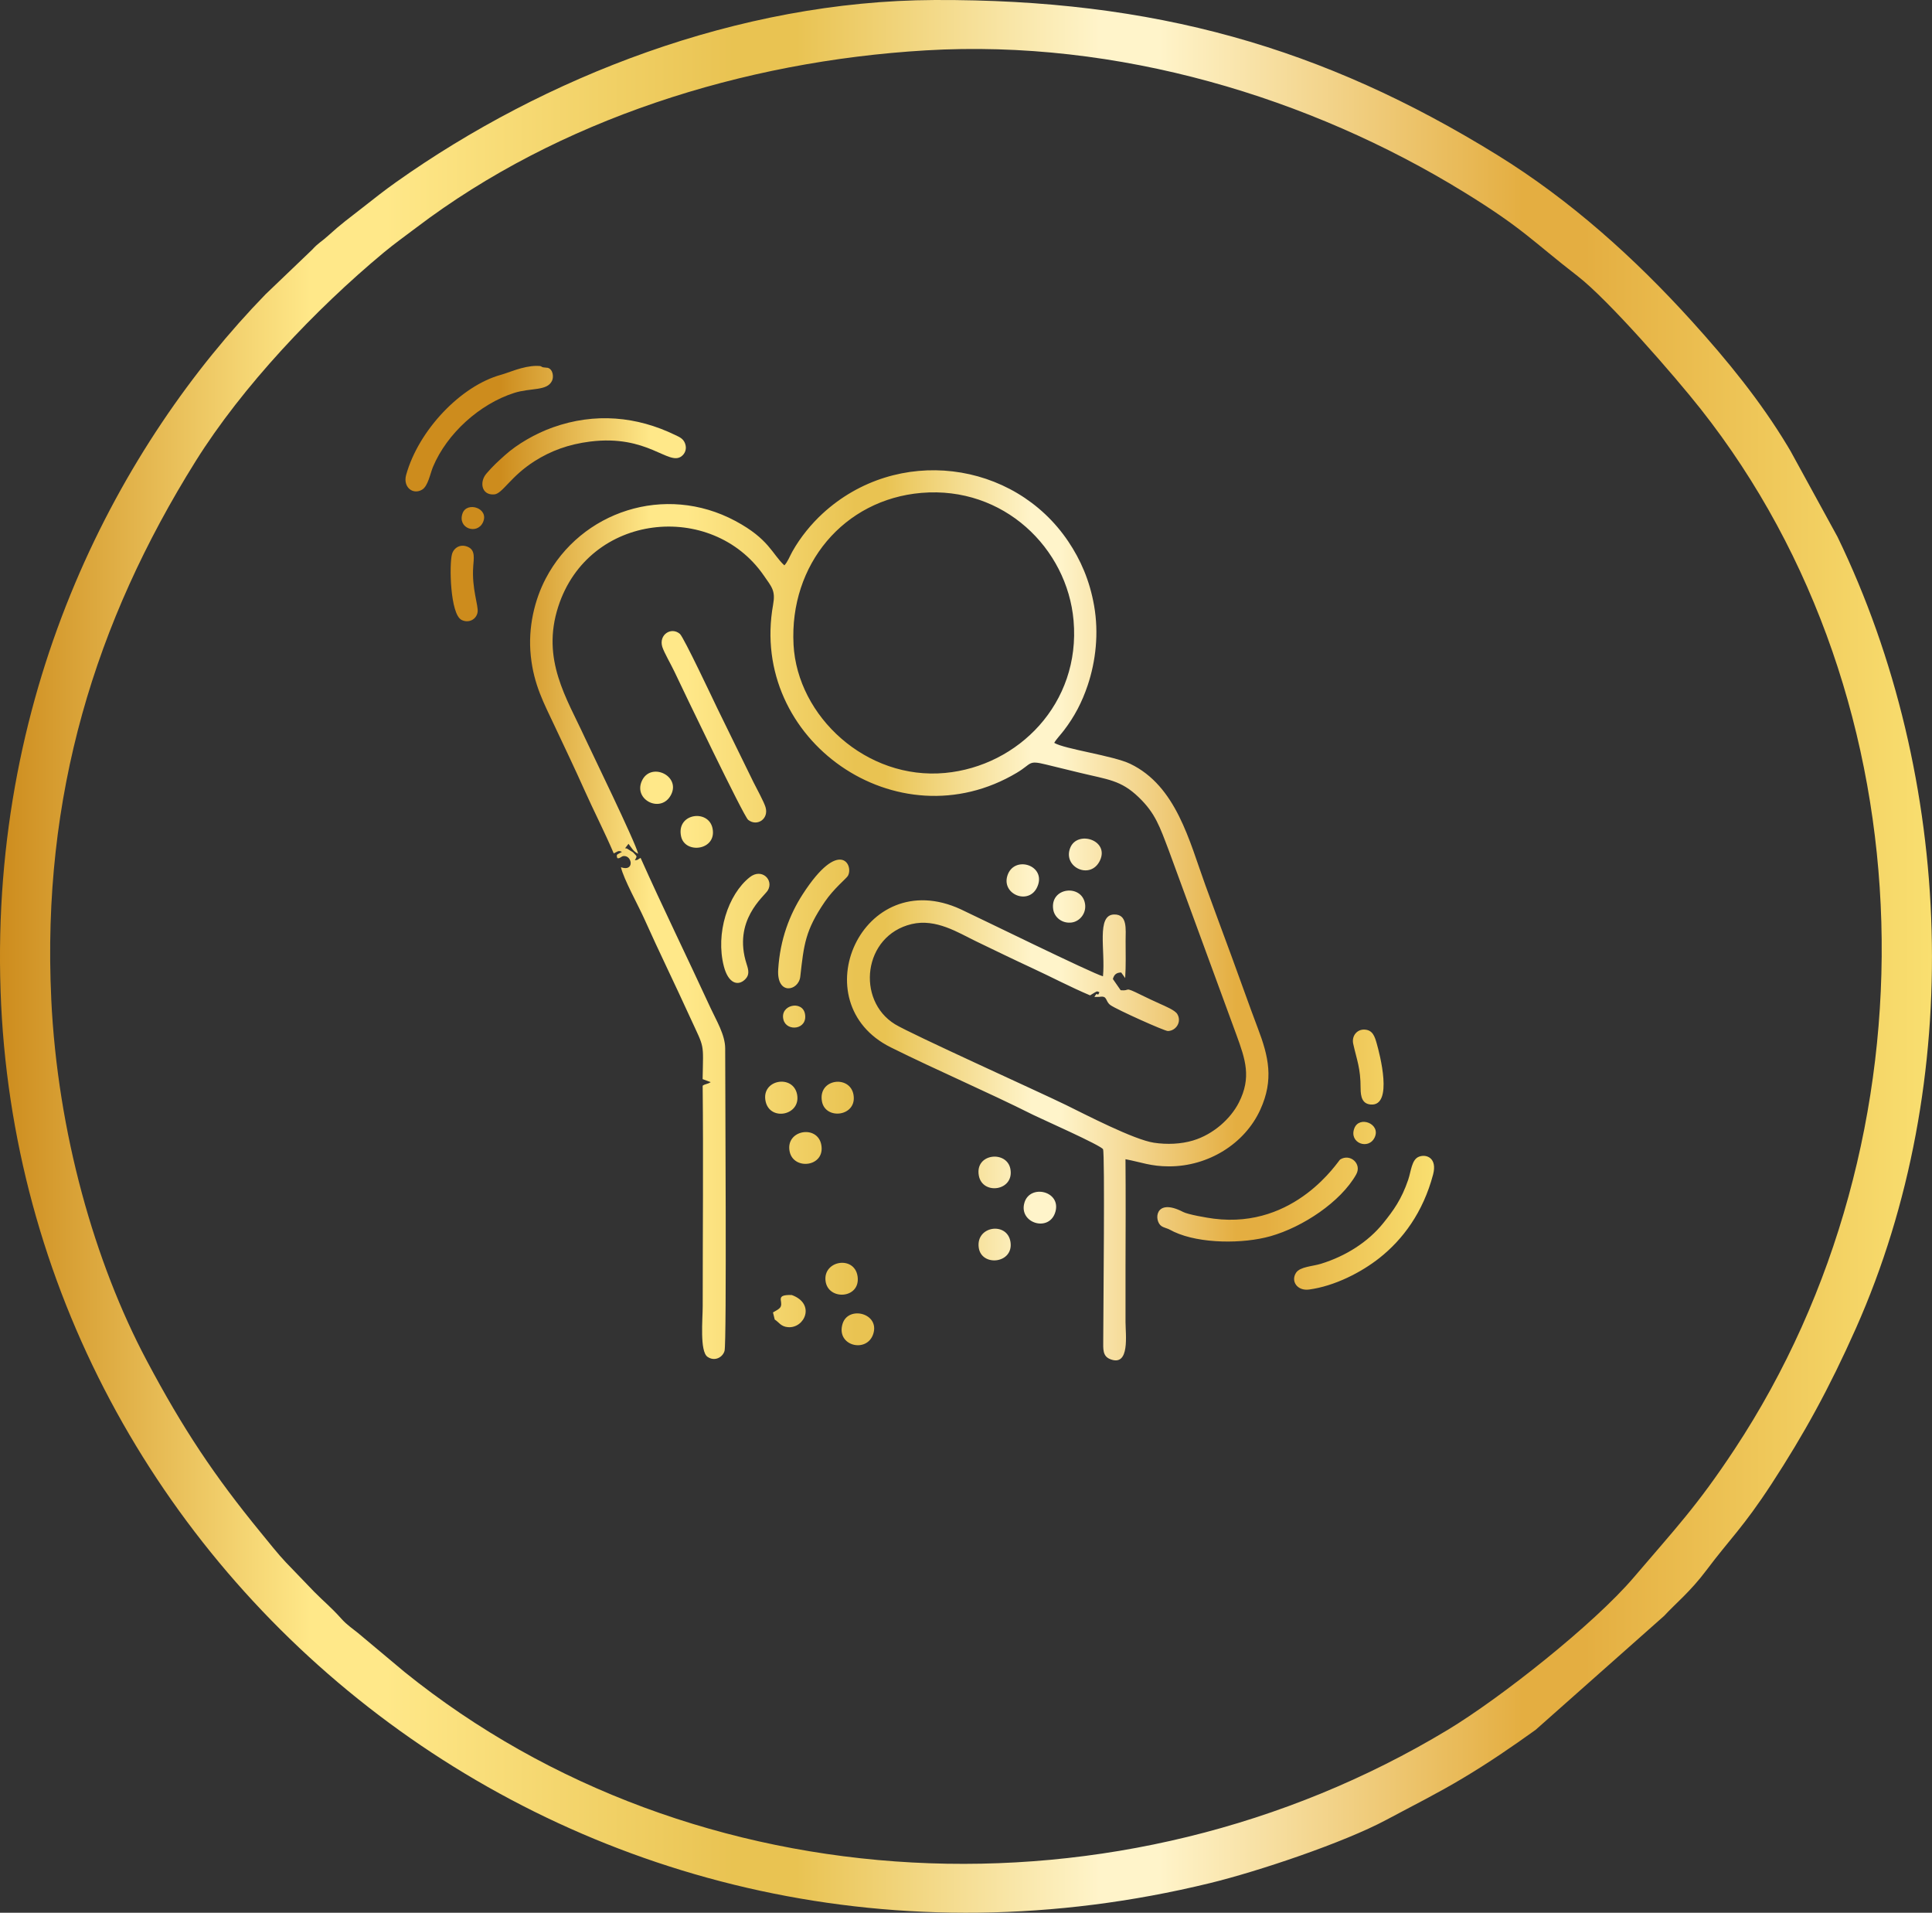 <svg xmlns:xlink="http://www.w3.org/1999/xlink" viewBox="0 0 1453.85 1439.12" style="shape-rendering:geometricPrecision; text-rendering:geometricPrecision; image-rendering:optimizeQuality; fill-rule:evenodd; clip-rule:evenodd" version="1.1" height="29.311mm" width="29.611mm" xml:space="preserve" xmlns="http://www.w3.org/2000/svg">
 <rect x="0" y="0" width="1453.85" height="1439.12" fill="#333333" stroke="none"/>
 <defs>
  <style type="text/css">
   
    .fil0 {fill:url(#id0);fill-rule:nonzero}
    .fil1 {fill:url(#id1);fill-rule:nonzero}
   
  </style>
  <linearGradient y2="719.56" x2="1453.83" y1="719.56" x1="-0" gradientUnits="userSpaceOnUse" id="id0">
   <stop style="stop-opacity:1; stop-color:#CD8C1D" offset="0"></stop>
   <stop style="stop-opacity:1; stop-color:#FFE889" offset="0.161"></stop>
   <stop style="stop-opacity:1; stop-color:#FFE889" offset="0.18"></stop>
   <stop style="stop-opacity:1; stop-color:#FFE889" offset="0.2"></stop>
   <stop style="stop-opacity:1; stop-color:#E9C352" offset="0.38"></stop>
   <stop style="stop-opacity:1; stop-color:#E9C352" offset="0.412"></stop>
   <stop style="stop-opacity:1; stop-color:#FFF4CA" offset="0.569"></stop>
   <stop style="stop-opacity:1; stop-color:#FFF4CA" offset="0.6"></stop>
   <stop style="stop-opacity:1; stop-color:#E4AE41" offset="0.788"></stop>
   <stop style="stop-opacity:1; stop-color:#E4AE41" offset="0.82"></stop>
   <stop style="stop-opacity:1; stop-color:#F9DF70" offset="1"></stop>
  </linearGradient>
  <linearGradient y2="452.23" x2="1079.15" y1="452.23" x1="376.54" xlink:href="#id0" gradientUnits="userSpaceOnUse" id="id1">
  </linearGradient>
 </defs>
 <g id="Layer_x0020_1">
  <path d="M38.58 751.67c-7.24,-153.05 33.05,-283.76 108.64,-404.67 35.14,-56.21 90.16,-114.27 141.47,-156.92 7.98,-6.64 16.07,-12.38 24.66,-18.89 106.93,-81.1 245.49,-125.14 383.31,-133.29 144.73,-8.56 289.18,35.49 404.6,106.39 45.07,27.69 51.76,37.02 85.91,63.43 23.2,17.94 72.96,75.12 92.6,99.99 173.84,220.16 180.21,548.33 25.51,782.71 -28.27,42.83 -44.71,59.86 -75.84,96.38 -30.12,35.33 -100.5,90.9 -140.03,114.74 -245.9,148.28 -566.87,132.29 -784.88,-43.48l-34.96 -29.27c-4.43,-3.61 -8.48,-6.23 -12.35,-10.53 -8.73,-9.7 -12.86,-12.61 -20.78,-20.63l-21.28 -22.11c-5.7,-5.97 -13.39,-15.67 -19.05,-22.59 -34.83,-42.56 -58.39,-77.8 -85.87,-129.58 -38.88,-73.29 -66.92,-171.3 -71.67,-271.7zm664.53 -751.66c-147.71,0.61 -293.82,58.18 -405.09,137.06 -9.1,6.45 -16.1,12.05 -25.89,19.71 -9.38,7.34 -15.49,11.71 -25.12,20.49 -5.3,4.83 -7.09,5.1 -12.23,10.71l-34.93 33.43c-108.76,111.92 -207.23,293.92 -199.42,524.07 15.04,443.3 440.03,785.75 909.79,671.42 37.04,-9.01 101.07,-30.59 132.88,-47.6 21.67,-11.59 38.27,-19.8 57.67,-31.39 19.83,-11.85 36.68,-23.41 54.8,-36.4l96.74 -85.77c8.24,-9.01 19.6,-18.05 31.86,-34.41 17.64,-23.55 27.45,-31.9 49.01,-64.96 24.09,-36.95 43.26,-71.61 63.42,-116.97 82.52,-185.68 73.99,-414.09 -13.84,-595.46l-35.26 -64.39c-0.89,-1.45 -1.44,-2.46 -2.29,-3.87 -20.4,-33.9 -45.4,-64.53 -71.96,-93.87 -43.14,-47.65 -91.56,-91.22 -146.49,-125.16 -131.27,-81.09 -258.26,-117.33 -423.66,-116.64z" class="fil0"></path>
  <path d="M597.15 484.97c-3.21,-60.31 37.98,-109.19 96.21,-114.13 61.87,-5.24 109.75,41.63 114.51,96.05 5.45,62.4 -41.67,109.55 -96.74,114.67 -59.1,5.49 -111.1,-42.38 -113.99,-96.59zm-7.57 282.34c2.46,9.12 18.33,7.46 16.18,-4.43 -1.91,-10.57 -19.24,-6.91 -16.18,4.43zm-226.14 -374.35c4.89,-10.62 -12.02,-15.95 -15.36,-6.76 -4.09,11.31 10.9,16.44 15.36,6.76zm671.04 462.75c4.7,-10.18 -11.61,-16.58 -15.34,-6.77 -4.22,11.09 10.8,16.6 15.34,6.77zm-451.48 137.11c3,1.79 4.53,5.33 10.04,5.73 12.55,0.93 20.86,-17.61 2.74,-24.21 -12.66,-0.34 -6.52,4.35 -8.25,8.65 -0.76,1.89 -3.89,3.26 -5.86,4.46l1.33 5.38zm153.51 -54.12c2.05,14.61 26.42,12.05 23.88,-4.31 -2.4,-15.39 -26.17,-12.1 -23.88,4.31zm0.08 -54.13c2.76,14.83 26.85,11.49 23.73,-5.08 -2.66,-14.14 -26.89,-11.81 -23.73,5.08zm57.64 27.06c4.29,-15.51 -19.06,-20.91 -23.31,-6.84 -4.7,15.54 18.9,22.77 23.31,6.84zm33.55 -264.3c7.09,-15.29 -17.07,-22.84 -22.42,-9.45 -5.86,14.68 15.43,24.52 22.42,9.45zm-209.26 181.31c2.6,14.41 26.78,11.35 23.71,-5.15 -2.76,-14.87 -26.79,-11.91 -23.71,5.15zm174.04 -144.33c0.95,6.05 6.9,10.75 13.96,9.76 6.03,-0.85 11.11,-6.89 9.98,-14.04 -2.38,-15.09 -26.57,-12.58 -23.94,4.29zm-11.28 -18.94c4.61,-14.93 -18.51,-21.75 -23.25,-6.4 -4.53,14.68 18.12,23 23.25,6.4zm-187.04 201.15c3.07,14.23 26.85,11.4 23.8,-5.14 -2.87,-15.53 -27.31,-11.17 -23.8,5.14zm62.89 137.11c5.03,-15.62 -18.77,-21.48 -23.07,-7.68 -5.21,16.71 18.3,22.49 23.07,7.68zm-144.61 -374.35c2.96,13.66 27.21,10.52 23.64,-6.16 -3.12,-14.56 -27.41,-11.25 -23.64,6.16zm108.73 334.65c2.01,14.79 26.42,13.3 24.1,-3.51 -2.23,-16.06 -26.22,-12.15 -24.1,3.51zm-45.13 -135.3c3.26,15.18 26.61,10.65 23.72,-5.07 -2.86,-15.53 -27.28,-11.44 -23.72,5.07zm-71.01 -230.93c7.01,-14.24 -15.66,-24.7 -22.17,-10.01 -6.41,14.45 14.95,24.68 22.17,10.01zm-149.02 -171.39c0.48,-6.45 1.56,-12.21 -3.7,-14.7 -5.94,-2.81 -10.97,0.65 -12.26,5.31 -2.15,7.71 -1.41,45.16 7.19,49.5 5.45,2.75 11.25,-0.44 12.08,-5.88 0.74,-4.79 -4.51,-17.86 -3.3,-34.23zm662.21 359.02c2.68,12.19 5.58,18.22 5.56,33.39 0,6.69 1.33,11.78 7.62,12.31 17.23,1.43 6.64,-38.43 4.52,-45.9 -1.52,-5.38 -3.05,-10.18 -9.19,-10.47 -5.81,-0.27 -9.78,4.93 -8.51,10.66zm-440.49 -115.46c4.62,-7.84 -4.63,-16.98 -13.62,-9.86 -16.43,13.01 -25.87,42.33 -19.49,67.02 3.34,12.92 10.64,15.16 16.03,9.83 3.38,-3.34 2.62,-6.84 1.1,-11.52 -10.62,-32.9 13.25,-50.84 15.99,-55.47zm60.2 -10.83c4.66,-8.07 -6.3,-29.04 -33.98,13.81 -9.89,15.33 -17.02,33.98 -18.43,56.55 -1.24,19.82 15.4,16.23 16.61,5.41 2.74,-24.46 3.79,-34.77 18.4,-56.24 6.88,-10.1 16.25,-17.55 17.39,-19.53zm440.41 224.6c3.24,-12.25 -4.89,-15.54 -10.63,-13.36 -5.55,2.11 -5.93,10.97 -8.12,17.39 -5.04,14.77 -11.05,23.02 -18.76,32.6 -11.38,14.13 -28.1,24.8 -46.92,30.6 -6.32,1.95 -15.65,2.16 -18.66,6.68 -4.25,6.37 0.9,13.88 9.72,12.69 19.28,-2.59 39.35,-12.92 53.12,-23.84 17.35,-13.76 32.68,-34.09 40.25,-62.75zm-663.01 -597.15c1.34,-2.9 0.79,-8.49 -3.13,-9.73l-3.54 -0.38c-2.04,-0.5 -0.58,-1.13 -5.14,-1.09 -10.08,0.09 -21.24,5.25 -26.45,6.66 -30.39,8.28 -62.17,41.78 -71.52,75.35 -2.55,9.16 5.03,15.24 11.96,11.15 4.55,-2.68 6.1,-12.08 8.24,-17.18 10.59,-25.28 35.28,-47.36 61,-55.6 12.57,-4.03 24.92,-1.27 28.57,-9.19zm82.99 200.25c1.3,4.19 6.53,13.13 9.14,18.67 6.62,14.03 52.03,108.71 55.45,111.44 6.62,5.27 15.73,-0.6 13.08,-9.52 -1.2,-4.06 -6.94,-14.51 -9.11,-18.86l-27.26 -55.69c-2.64,-5.47 -25.2,-53.36 -28.07,-55.83 -6.5,-5.6 -16.09,0.58 -13.24,9.79zm522.14 396.89c4.49,-7.96 -4.52,-16.01 -12.09,-11.21 -1.38,0.88 -33.45,52.3 -94.98,44.51 -5.26,-0.66 -19.4,-3.11 -23.14,-5.05 -21.65,-11.25 -22.16,6.96 -16.18,10.73 1.53,0.96 3.46,1.38 5.07,2.07 1.66,0.71 2.48,1.32 4.27,2.15 19.59,9.12 52.13,9.09 72.6,3.27 24.27,-6.88 52.77,-25.77 64.47,-46.48zm-576.33 -551.41c43.22,-5.37 58.79,18.33 68.55,11.15 2.74,-2.02 4.37,-5.71 2.65,-9.98 -1.44,-3.55 -4.26,-4.6 -7.4,-6.13 -28.7,-13.91 -60.19,-17.01 -91.98,-5.7 -13.32,4.74 -26.94,12.73 -35.94,20.82 -5.8,5.22 -8.93,8.01 -14.05,13.94 -5.41,6.27 -3.78,16.41 5.84,15.68 6.26,-0.47 12.23,-13.6 30.65,-25.2 11.87,-7.47 25.03,-12.51 41.69,-14.59zm35.98 310.1c-1.59,-7.83 -36.04,-78.5 -40.13,-87.4 -13.61,-29.63 -32.89,-58.59 -19.99,-98.47 22.95,-71 115.68,-79.77 154.6,-23.56 6.15,8.87 9.01,11.47 7.09,22.1 -18.31,101.87 93.59,180.11 183.46,126.4 11.49,-6.86 8.21,-9.54 21.82,-6.19 8.57,2.12 16.76,4.09 25.14,6.13 21.6,5.27 31.18,5.51 44.7,18.51 12.58,12.09 15.81,22.05 22.73,40.25l50.89 138.74c6.63,18.22 11.39,31.82 1.74,50.76 -6.14,12.06 -19.05,23.88 -34.46,28.51 -8.96,2.7 -19.56,3.17 -29.42,1.68 -15.21,-2.29 -51.92,-21.4 -66.28,-28.43 -19.44,-9.52 -116.66,-53.38 -128.58,-60.71 -29.36,-18.03 -24.08,-66.68 12.52,-75.37 18.36,-4.35 35.17,6.55 48.15,12.81 15.05,7.25 27.84,13.49 42.79,20.42 14.75,6.84 28.4,14.08 43.31,20.4 0.24,-0.12 0.52,-0.3 0.68,-0.4l3.06 -1.86c2,-0.87 0.88,-1 3.31,-0.13 -1.91,4.82 -0.84,-1.8 -3.77,3.6l3.82 -0.07c6.32,-1.13 4.08,3.28 8.33,6.25 4.92,3.44 40.71,19.52 43.18,19.46 6.14,-0.17 10.57,-6.96 7.04,-12.8 -1.75,-2.89 -9.07,-5.89 -13.13,-7.74 -4.35,-1.98 -9.45,-4.31 -14.01,-6.58 -13.88,-6.91 -7.63,-2.78 -15.47,-3.59l-5.86 -8.44c0.96,-3.35 2.6,-4.82 6.26,-4.9l3 4.2c0.62,-9.34 0.32,-18.78 0.32,-28.16 0,-8.51 1.59,-19.91 -8.68,-19.68 -13.48,0.31 -6.45,27.01 -8.35,46.5 -7.35,-1.8 -96.37,-45.5 -107.02,-50.41 -74.1,-34.18 -120.47,70.22 -52.58,103.92 35.42,17.58 71.26,32.82 107.16,50.79 5.62,2.81 51.11,22.94 52.49,25.84 1.44,3.04 0.21,120.46 0.15,143.43 -0.02,7 -0.6,12.25 5.37,14.55 14.85,5.71 11.4,-18.66 11.39,-28.08 0,-13.53 -0.04,-27.07 0,-40.59 0.09,-27.22 0.2,-54.6 -0.02,-81.82 11.89,2.24 19.01,5.39 32.87,5.38 29.24,-0.01 56.8,-16.81 68.58,-42.67 10.29,-22.57 6.24,-39.98 -1.86,-61.25 -6.55,-17.24 -12.95,-35.65 -19.53,-53.45 -6.51,-17.64 -13.49,-36.46 -19.96,-54.23 -12.09,-33.23 -21.88,-74.6 -56.52,-91.26 -12.88,-6.2 -49.56,-11.09 -57.21,-15.79 1.57,-2.78 4.99,-6.32 7.46,-9.58 7.8,-10.28 13.41,-20.87 17.71,-33.68 6.09,-18.17 8.48,-39.14 4.86,-59.86 -3.36,-19.23 -10.25,-34.68 -19.41,-48.34 -41.06,-61.19 -129.03,-72.53 -184.99,-20.99 -8.27,7.61 -16.63,17.67 -22.75,28.64 -1.83,3.28 -3.57,7.91 -5.97,10.27 -9.34,-8.69 -11.51,-19.84 -36.88,-33.42 -52.95,-28.33 -116.21,-7.23 -142.68,43.33 -8.25,15.75 -13.51,36.61 -11.24,58.25 2.27,21.68 9.87,35.51 17.87,52.55 7.63,16.25 15.23,32.06 22.34,47.99 7.1,15.89 15.49,32.23 22.22,48.02 2.66,-1.11 3.24,-2.62 6.33,-1.09 -3.76,2.98 4.61,-2.88 -1.77,0.82 -2.14,1.24 -2.78,1.07 -1.87,3.84 1.93,0.57 2.89,-1.48 4.85,-1.59 6.5,-0.35 8.08,12.07 -2.12,8.43 1.91,8.64 13.13,28.96 17.27,38.18 5.64,12.57 11.67,25.46 17.41,37.6 5.94,12.55 11.66,24.77 17.54,37.59 10.92,23.79 9.72,17.86 9.24,46.06l6.07 2.25c-2.29,1.57 -4.2,1.29 -6.04,2.7 0.57,55.21 0.03,110.73 0.03,165.97 0,9.49 -2.34,33.84 3.6,38 5.43,3.79 11.5,0.36 12.84,-4.49 1.69,-6.1 0.47,-198.44 0.48,-227.48 0,-10.34 -6.77,-21.29 -10.9,-30.25 -17.53,-38.04 -36.32,-76.38 -52.76,-113.16 -2.77,1.39 -1.14,1.39 -4.31,1.81 1.77,-3.54 1.9,-2.43 -1.42,-6.03l-4.55 -2.84c-5.26,-0.98 2.43,1.71 -1.43,-0.14l2.61 -3.4c2.44,3.13 3.38,5.48 7.18,7.45z" class="fil1"></path>
 </g>
</svg>
